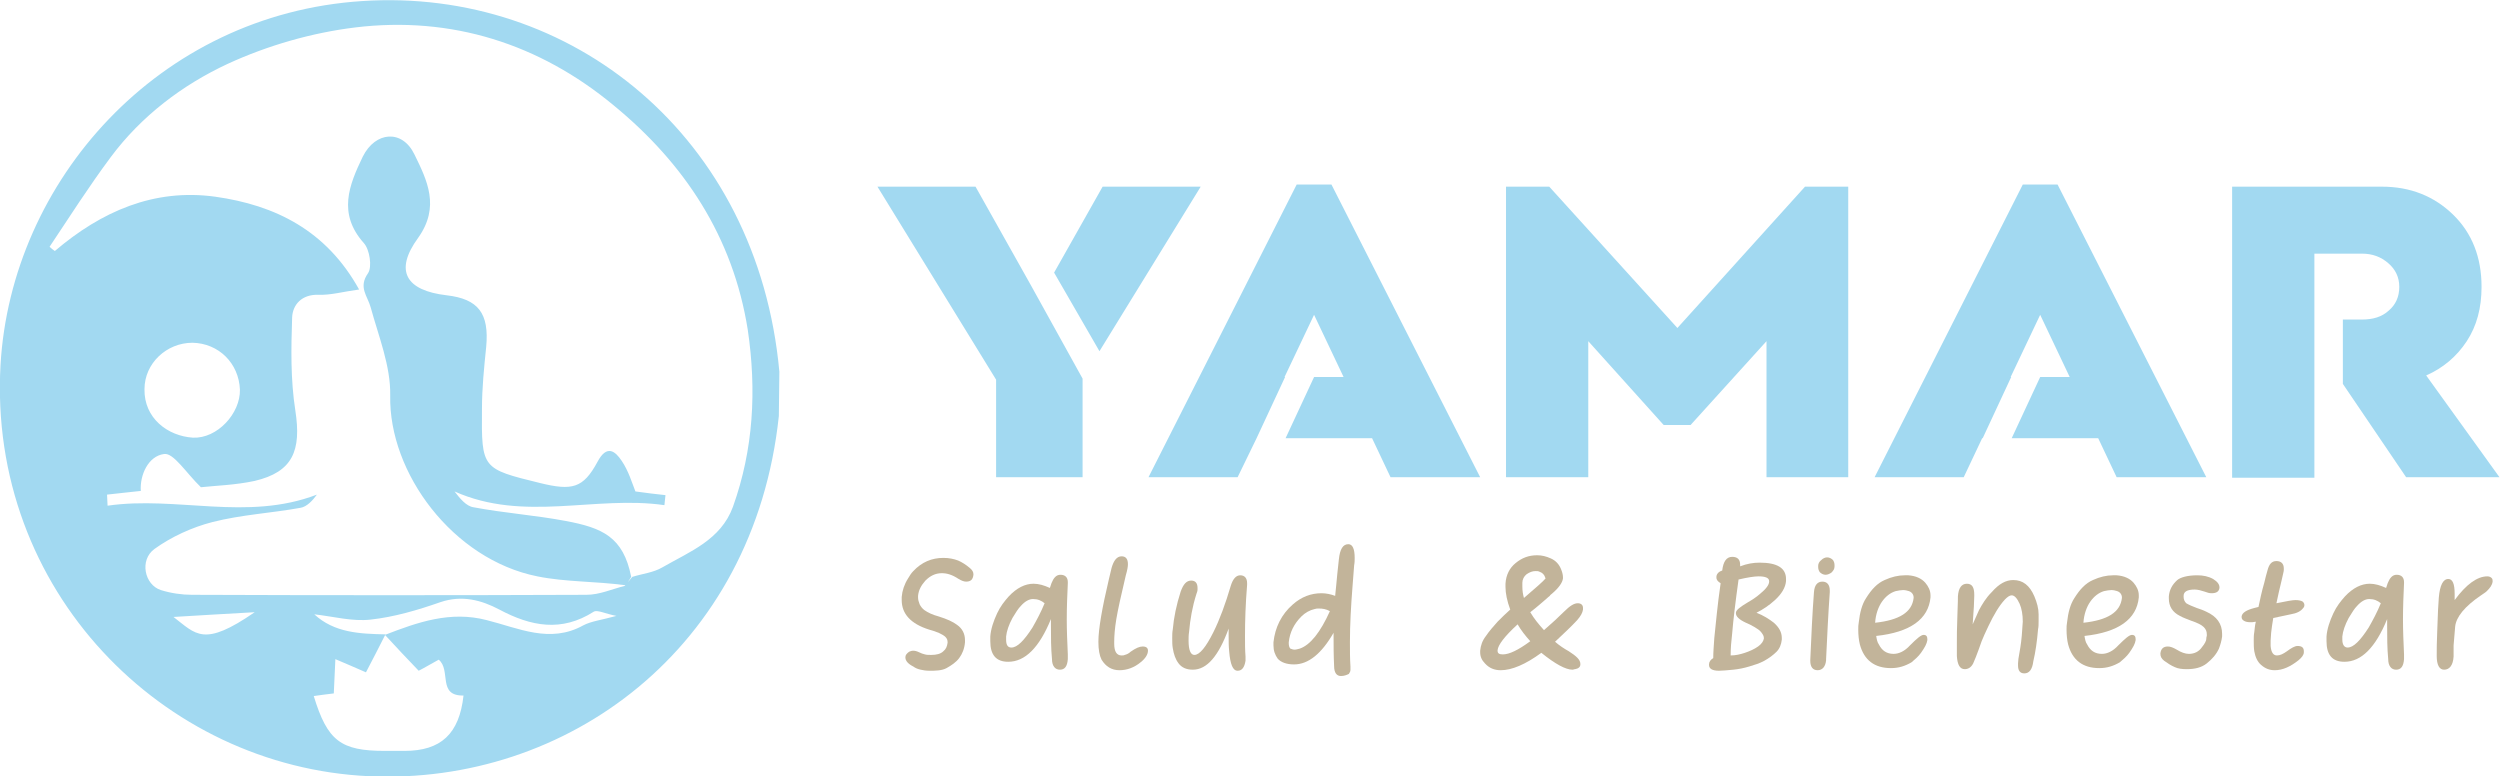 <?xml version="1.0" encoding="utf-8"?>
<!-- Generator: Adobe Illustrator 23.1.0, SVG Export Plug-In . SVG Version: 6.00 Build 0)  -->
<svg version="1.1" id="Capa_1" xmlns="http://www.w3.org/2000/svg" xmlns:xlink="http://www.w3.org/1999/xlink" x="0px" y="0px"
	 viewBox="0 0 474.1 147.2" style="enable-background:new 0 0 474.1 147.2;" xml:space="preserve">
<style type="text/css">
	.st0{fill:#C2B49A;}
	.st1{fill:#A2D9F1;}
	.st2{fill:none;}
</style>
<g>
	<path class="st0" d="M176.3,127.2c-0.7,0-1.3-0.1-1.7-0.2c-0.5-0.1-1-0.3-1.4-0.6c-1-0.5-1.5-1.1-1.5-1.7v-0.1c0-0.4,0.3-0.7,0.7-1
		c0.2-0.1,0.5-0.2,0.8-0.2c0.3,0,0.7,0.1,1.1,0.3s0.7,0.3,1.1,0.4c0.3,0.1,0.8,0.1,1.2,0.1c1,0,1.8-0.2,2.3-0.7
		c0.5-0.4,0.7-0.9,0.8-1.6v-0.1c0-0.4-0.1-0.7-0.4-1c-0.5-0.5-1.6-1-3.1-1.4c-3.5-1.1-5.2-3-5.2-5.6c0-0.2,0-0.4,0-0.6
		c0.1-1.2,0.5-2.4,1.2-3.5c0.3-0.5,0.6-1,1-1.4c1.6-1.7,3.5-2.5,5.7-2.5c1.1,0,2,0.2,2.8,0.5c0.7,0.3,1.5,0.8,2.2,1.4
		c0.5,0.4,0.7,0.8,0.7,1.2v0.1c-0.1,0.9-0.5,1.3-1.4,1.3c-0.4,0-0.9-0.2-1.4-0.5c-1.2-0.8-2.2-1.1-3.2-1.1c-1.2,0-2.2,0.5-3.1,1.4
		c-0.8,0.9-1.3,1.8-1.4,2.9c0,0.1,0,0.2,0,0.3c0,0.4,0.1,0.8,0.3,1.3c0.2,0.4,0.5,0.8,0.9,1.1c0.7,0.5,1.6,0.9,2.7,1.2
		c1.6,0.5,2.7,1,3.5,1.6c1,0.7,1.5,1.7,1.5,2.9c0,0.1,0,0.3,0,0.4c-0.1,1.2-0.5,2.2-1.1,3c-0.6,0.8-1.5,1.4-2.4,1.9
		S177.3,127.2,176.3,127.2z"/>
	<path class="st0" d="M201,127c-0.9,0-1.5-0.7-1.5-2c-0.2-2.1-0.2-4.2-0.2-6.3c0-0.4,0-0.9,0-1.3c-2.2,5.4-4.9,8.1-8.1,8.1
		c-2.3,0-3.4-1.3-3.4-3.9c0-0.3,0-0.6,0-0.9c0.1-1.4,0.6-2.9,1.3-4.4c0.6-1.3,1.4-2.3,2.2-3.2c1.5-1.6,3.1-2.4,4.7-2.4
		c1,0,2,0.3,3.1,0.8l0.3-0.9c0.4-1,0.9-1.6,1.7-1.6c0.9,0,1.4,0.5,1.4,1.4c0,0.1,0,0.1,0,0.2c-0.1,2.2-0.2,4.5-0.2,6.9
		c0,2.1,0.1,4.3,0.2,6.6c0,0.2,0,0.4,0,0.5c0,0.1,0,0.3,0,0.4C202.4,126.4,201.9,127,201,127z M191.8,122.8c1.1,0,2.4-1.3,4-3.8
		c0.8-1.4,1.6-2.9,2.3-4.6c-0.6-0.5-1.3-0.8-2.2-0.8c-0.7,0-1.5,0.4-2.3,1.3c-0.5,0.5-1,1.3-1.6,2.3c-0.7,1.3-1.1,2.5-1.2,3.5
		c0,0.2,0,0.4,0,0.6C190.8,122.3,191.1,122.8,191.8,122.8z"/>
	<path class="st0" d="M212.3,127.1c-1.5,0-2.6-0.7-3.4-2c-0.4-0.8-0.6-1.9-0.6-3.4c0-2.4,0.7-6.4,2-11.9l0.5-2.1
		c0.4-1.4,1-2.2,1.9-2.2c0.8,0,1.2,0.5,1.2,1.5c0,0.4-0.1,1.1-0.4,2.1c-0.9,3.8-1.5,6.5-1.8,8.3c-0.3,1.8-0.4,3.3-0.4,4.3v0.4
		c0,1.5,0.5,2.2,1.4,2.2c0.2,0,0.4,0,0.6-0.1c0.4-0.1,0.8-0.3,1.1-0.6c1-0.7,1.7-1,2.3-1c0.7,0,1,0.3,1,0.8c0,0.7-0.5,1.5-1.4,2.2
		C215.1,126.6,213.7,127.1,212.3,127.1z"/>
	<path class="st0" d="M234.7,127.2c-0.9,0-1.4-1.2-1.6-3.7c-0.1-0.9-0.1-1.9-0.1-2.9c0-0.5,0-0.9,0-1.4c-1.9,5.2-4.1,7.8-6.8,7.8
		c-1.2,0-2.1-0.4-2.7-1.2c-0.6-0.8-0.9-1.7-1.1-2.9c-0.1-0.6-0.1-1.2-0.1-1.9c0-0.5,0-1.1,0.1-1.6c0.2-2.3,0.7-4.7,1.5-7.2
		c0.5-1.4,1.1-2.1,2-2.1c0.8,0,1.2,0.5,1.2,1.4c0,0.1,0,0.2,0,0.3c0,0.3-0.1,0.5-0.2,0.8c-0.8,2.5-1.2,4.9-1.4,7.2
		c-0.1,0.6-0.1,1.2-0.1,1.7c0,1.8,0.4,2.7,1.1,2.7c1,0,2.2-1.5,3.6-4.3c1.2-2.4,2.3-5.4,3.3-8.8c0.4-1.3,1-2,1.8-2
		c0.8,0,1.3,0.5,1.3,1.5c0,0.1,0,0.2,0,0.3c-0.3,3.7-0.4,6.9-0.4,9.7c0,1.4,0,2.7,0.1,3.9v0.3c0,0.2,0,0.3,0,0.5
		C236,126.6,235.5,127.2,234.7,127.2z"/>
	<path class="st0" d="M254.3,128.2c-0.8,0-1.3-0.6-1.3-1.9c-0.1-2.1-0.1-4-0.1-5.5V120c-2.3,4-4.8,6-7.5,6c-1.4,0-2.5-0.4-3.1-1.1
		c-0.5-0.7-0.8-1.5-0.8-2.5c0-0.2,0-0.4,0-0.6c0.3-2.8,1.5-5.3,3.7-7.2c1.6-1.4,3.4-2.1,5.4-2.1c0.9,0,1.8,0.2,2.6,0.5l0.2-2
		c0.1-1.3,0.3-3,0.5-4.9c0.2-2,0.8-2.9,1.8-2.9c0.8,0,1.2,0.9,1.2,2.6c0,0.4,0,0.9-0.1,1.4l-0.3,3.9c-0.3,3.8-0.5,7.3-0.5,10.7
		c0,1.6,0,3.1,0.1,4.6v0.2c0,0.1,0,0.2,0,0.4c0,0.3-0.1,0.5-0.3,0.8C255.4,128,254.9,128.2,254.3,128.2z M245.5,123.2
		c0.3,0,0.6-0.1,1-0.2c2-0.7,3.9-3.1,5.7-7.1c-0.7-0.4-1.4-0.5-2.1-0.5c-0.3,0-0.5,0-0.8,0.1c-0.9,0.2-1.8,0.7-2.5,1.4
		c-1.4,1.4-2.2,3-2.4,4.9c0,0.1,0,0.1,0,0.2c0,0.4,0.1,0.8,0.3,1C245,123.1,245.2,123.2,245.5,123.2z"/>
	<path class="st0" d="M284.6,127.1c-1.2,0-2.2-0.4-3-1.3c-0.6-0.6-0.9-1.3-0.9-2.1c0-0.1,0-0.2,0-0.3c0.1-1,0.4-1.9,1.1-2.8
		c0.6-0.9,1.4-1.8,2.2-2.7c0.8-0.8,1.6-1.6,2.4-2.3c-0.6-1.6-0.9-3.1-0.9-4.3c0-0.2,0-0.4,0-0.6c0.1-1.7,0.8-3,1.9-3.9
		c1.2-1,2.5-1.5,4.1-1.5c0.9,0,1.7,0.2,2.6,0.6c0.9,0.4,1.6,1.1,2,2.2c0.2,0.5,0.3,1,0.3,1.4c0,0.1,0,0.1,0,0.2
		c-0.1,0.8-0.8,1.8-2.1,2.9c-0.1,0.1-0.3,0.2-0.4,0.4c-0.1,0.1-0.4,0.3-0.7,0.6c-0.7,0.6-1.7,1.5-3,2.5c0.7,1.2,1.6,2.3,2.6,3.4
		c1.5-1.3,2.8-2.5,3.8-3.5c1.1-1.1,1.9-1.6,2.6-1.6c0.6,0,1,0.3,1,0.9v0.3c-0.1,0.6-0.4,1.2-1.1,2c-1.1,1.2-2.5,2.5-4.2,4.1
		c0.8,0.7,1.7,1.3,2.6,1.8c1.4,0.9,2.2,1.6,2.2,2.4v0.1c0,0.5-0.4,0.8-1,0.9c-0.2,0-0.3,0.1-0.5,0.1c-1.3,0-3.3-1.1-5.9-3.2
		C289.3,126,286.7,127.1,284.6,127.1z M285,124.1c1.2,0,2.9-0.8,5.2-2.5c-0.9-1-1.7-2-2.4-3.2c-2.5,2.3-3.7,3.9-3.8,4.9v0.1
		C284,123.9,284.3,124.1,285,124.1z M289,113.4c2.2-1.9,3.6-3.1,4.1-3.7c-0.2-0.7-0.6-1.1-1.2-1.3c-0.2-0.1-0.4-0.1-0.7-0.1
		c-0.6,0-1.1,0.2-1.7,0.6c-0.5,0.4-0.8,1-0.8,1.6c0,0.2,0,0.4,0,0.7C288.7,112,288.8,112.7,289,113.4z"/>
	<path class="st0" d="M326,127.2c-1.3,0-1.9-0.4-1.9-1.1V126c0-0.5,0.3-0.9,0.8-1.2c0-1.1,0.1-2.3,0.2-3.8c0.3-2.8,0.6-6.3,1.2-10.4
		c-0.5-0.3-0.8-0.6-0.8-1.1v-0.1c0-0.5,0.4-1,1.1-1.2c0.2-1.7,0.8-2.6,1.9-2.6c1,0,1.5,0.5,1.5,1.5c0,0.1,0,0.2,0,0.3
		c1.3-0.5,2.5-0.7,3.7-0.7c3.3,0,5,1,5,3.1c0,0.1,0,0.2,0,0.4c-0.1,1.2-0.8,2.4-2.1,3.6c-1.1,1-2.3,1.8-3.5,2.4
		c1.3,0.5,2.4,1.2,3.3,1.9c1,0.9,1.5,1.8,1.5,2.9c0,0.1,0,0.2,0,0.3c-0.1,0.9-0.4,1.7-1,2.3s-1.4,1.2-2.3,1.7
		c-0.9,0.5-1.9,0.8-2.9,1.1s-2,0.5-3,0.6C327.5,127.1,326.7,127.2,326,127.2z M328.2,124.3c0.9,0,1.8-0.2,2.7-0.5s1.8-0.7,2.5-1.2
		c0.7-0.5,1-1,1.1-1.5V121c0-0.4-0.2-0.7-0.5-1.1s-0.8-0.7-1.3-1s-1.1-0.6-1.6-0.8c-1.3-0.6-1.9-1.2-1.9-1.8v-0.1
		c0-0.5,0.8-1.1,2.3-2c0.7-0.4,1.5-0.9,2.3-1.6c1.1-0.9,1.7-1.7,1.7-2.3v-0.1c0-0.6-0.7-0.9-2-0.9c-0.8,0-2.1,0.2-3.8,0.6
		c-0.6,4.3-1,7.7-1.2,10.1C328.3,121.7,328.2,123,328.2,124.3z"/>
	<path class="st0" d="M344.7,127.1c-0.9,0-1.4-0.6-1.4-1.8v-0.1c0.2-4.7,0.4-9,0.7-12.9c0.1-1.4,0.7-2,1.6-2c0.9,0,1.4,0.6,1.4,1.7
		c0,0.1,0,0.2,0,0.3c-0.3,4.2-0.5,8.5-0.7,12.7l0,0.2C346.2,126.4,345.6,127.1,344.7,127.1z M346.2,109c-0.4,0-0.8-0.2-1.1-0.5
		c-0.2-0.3-0.3-0.6-0.3-1v-0.2c0-0.4,0.2-0.8,0.6-1.1c0.3-0.3,0.7-0.5,1.1-0.5c0.4,0,0.8,0.2,1.1,0.5c0.2,0.3,0.3,0.6,0.3,1v0.2
		c0,0.5-0.2,0.8-0.6,1.2C347,108.8,346.6,109,346.2,109z"/>
	<path class="st0" d="M358.6,126.7c-3.1,0-5.1-1.5-5.9-4.5c-0.2-0.8-0.3-1.8-0.3-2.8c0-0.5,0-0.9,0.1-1.4c0.2-1.8,0.6-3.4,1.4-4.6
		c1-1.6,2.1-2.8,3.5-3.4c1.3-0.6,2.6-0.9,3.8-0.9c0.2,0,0.5,0,0.7,0c1.4,0.1,2.5,0.6,3.2,1.4c0.6,0.7,1,1.5,1,2.4c0,0.1,0,0.3,0,0.4
		c-0.4,4.1-3.8,6.6-10.3,7.3c0.1,0.6,0.2,1.2,0.5,1.6c0.6,1.2,1.5,1.8,2.8,1.8c1,0,2.1-0.5,3.1-1.6c1.3-1.3,2.1-2,2.6-2
		c0.5,0,0.7,0.3,0.7,0.8c0,0.1,0,0.1,0,0.2c-0.1,0.7-0.5,1.4-1.2,2.4c-0.5,0.7-1.2,1.3-1.8,1.8C361.3,126.3,360.1,126.7,358.6,126.7
		z M355.6,118.1c4.6-0.5,7-2,7.3-4.7v-0.1c0-0.5-0.3-1-0.9-1.2c-0.3-0.1-0.7-0.2-1.1-0.2c-0.4,0-0.9,0.1-1.4,0.2c-1,0.3-1.9,1-2.6,2
		S355.7,116.5,355.6,118.1z"/>
	<path class="st0" d="M383.9,127.7c-0.8,0-1.2-0.5-1.2-1.5c0-0.1,0-0.2,0-0.4c0-0.4,0.1-1.2,0.3-2.2c0.2-1.1,0.4-2.5,0.5-4.3
		c0-0.5,0.1-1,0.1-1.4c0-1.3-0.2-2.5-0.6-3.4c-0.5-1.1-1-1.6-1.5-1.6c-0.4,0-0.8,0.3-1.3,0.8c-1.1,1.2-2.1,2.9-3.1,5
		c-0.6,1.2-1,2.2-1.3,2.9c-0.9,2.6-1.5,4-1.6,4.2c-0.4,0.8-1,1.1-1.6,1.1c-0.9,0-1.4-0.8-1.5-2.5c0-0.7,0-1.4,0-2.3
		c0-1.3,0-3.1,0.1-5.4c0.1-2.3,0.1-3.5,0.1-3.6c0.1-1.6,0.7-2.4,1.7-2.4c1,0,1.4,0.7,1.4,2.1v0.2c0,0.9-0.1,2.7-0.3,5.4
		c0.3-0.7,0.7-1.6,1.2-2.7c0.6-1.1,1.3-2.3,2.4-3.4c1.4-1.6,2.7-2.3,4.1-2.3c1.8,0,3.1,1,4,3.1c0.5,1.2,0.8,2.3,0.8,3.4
		c0,0.5,0,0.9,0,1.3c0,0.5,0,1.1-0.1,1.5c-0.2,2.4-0.5,4.4-0.9,6.1C385.4,127,384.8,127.7,383.9,127.7z"/>
	<path class="st0" d="M398.1,126.7c-3.1,0-5.1-1.5-5.9-4.5c-0.2-0.8-0.3-1.8-0.3-2.8c0-0.5,0-0.9,0.1-1.4c0.2-1.8,0.6-3.4,1.4-4.6
		c1-1.6,2.1-2.8,3.5-3.4c1.3-0.6,2.6-0.9,3.8-0.9c0.2,0,0.5,0,0.7,0c1.4,0.1,2.5,0.6,3.2,1.4c0.6,0.7,1,1.5,1,2.4c0,0.1,0,0.3,0,0.4
		c-0.4,4.1-3.8,6.6-10.3,7.3c0.1,0.6,0.2,1.2,0.5,1.6c0.6,1.2,1.5,1.8,2.8,1.8c1,0,2.1-0.5,3.1-1.6c1.3-1.3,2.1-2,2.6-2
		c0.5,0,0.7,0.3,0.7,0.8c0,0.1,0,0.1,0,0.2c-0.1,0.7-0.5,1.4-1.2,2.4c-0.5,0.7-1.2,1.3-1.8,1.8C400.8,126.3,399.6,126.7,398.1,126.7
		z M395.1,118.1c4.6-0.5,7-2,7.3-4.7v-0.1c0-0.5-0.3-1-0.9-1.2c-0.3-0.1-0.7-0.2-1.1-0.2c-0.4,0-0.9,0.1-1.4,0.2c-1,0.3-1.9,1-2.6,2
		S395.2,116.5,395.1,118.1z"/>
	<path class="st0" d="M416.7,109.1c1.1,0,2.1,0.2,3,0.7c0.8,0.5,1.2,1,1.2,1.6v0.1c-0.1,0.7-0.6,1-1.5,1c-0.4,0-0.8-0.1-1.3-0.3
		c-0.6-0.2-1.3-0.4-1.9-0.4c-1.4,0-2.1,0.4-2.1,1.2c0,0.1,0,0.2,0,0.2c0,0.5,0.2,0.9,0.5,1.2c0.5,0.3,1.2,0.6,2,0.9
		c0.6,0.2,1.2,0.4,1.8,0.7c2,0.9,3,2.3,3,4.2c0,0.2,0,0.4,0,0.5c-0.1,0.8-0.3,1.5-0.6,2.3c-0.5,1.1-1.3,2-2.3,2.8
		c-1,0.8-2.3,1.1-3.8,1.1c-0.9,0-1.7-0.1-2.3-0.4c-0.7-0.3-1.3-0.7-2-1.2c-0.5-0.4-0.7-0.8-0.7-1.3v-0.1c0.1-0.8,0.5-1.3,1.4-1.3
		c0.5,0,1,0.2,1.7,0.6c0.8,0.5,1.6,0.8,2.3,0.8c1,0,1.9-0.4,2.5-1.3c0.5-0.6,0.8-1.2,0.8-1.5c0-0.4,0.1-0.6,0.1-0.6
		c0-0.1,0-0.2,0-0.3c0-0.6-0.2-1-0.6-1.4c-0.4-0.4-1.2-0.8-2.4-1.2c-0.7-0.3-1.4-0.5-2.1-0.9c-1.4-0.7-2.1-1.8-2.1-3.3
		c0-0.1,0-0.3,0-0.4c0.1-1.2,0.6-2.2,1.6-3.1C413.5,109.5,414.8,109.1,416.7,109.1z"/>
	<path class="st0" d="M431.4,127.1c-1,0-1.8-0.3-2.6-1c-0.7-0.6-1.1-1.5-1.3-2.6c-0.1-0.7-0.1-1.3-0.1-2c0-0.5,0-1.1,0.1-1.6
		c0.1-0.6,0.1-1.3,0.3-2c-0.5,0.1-0.8,0.1-1,0.1c-0.6,0-1-0.1-1.3-0.3c-0.3-0.2-0.4-0.4-0.4-0.7v-0.1c0.1-0.7,0.9-1.2,2.4-1.6
		l0.8-0.2c0.3-1.4,0.6-2.9,1.1-4.6c0.2-0.9,0.4-1.6,0.6-2.3c0.3-1.2,0.8-1.8,1.7-1.8c0.9,0,1.4,0.5,1.4,1.4c0,0.1,0,0.2,0,0.3
		c0,0.3-0.2,0.9-0.4,1.9c-0.4,1.6-0.7,3-1,4.4c1.9-0.4,3.1-0.6,3.6-0.6c0.6,0,1.1,0.1,1.4,0.3c0.2,0.2,0.3,0.4,0.3,0.6v0.1
		c0,0.2-0.1,0.4-0.3,0.6c-0.4,0.5-1.1,0.9-2.3,1.1l-3.3,0.7c-0.2,1.1-0.3,2-0.4,2.8c0,0.5-0.1,1-0.1,1.5c0,0.4,0,0.7,0,1
		c0.1,1.2,0.5,1.8,1.2,1.8c0.6,0,1.2-0.3,1.9-0.8c0.8-0.6,1.5-1,2-1c0.8,0,1.2,0.3,1.2,1c0,0.1,0,0.1,0,0.2c0,0.5-0.4,1-1,1.5
		C434.4,126.4,432.9,127.1,431.4,127.1z"/>
	<path class="st0" d="M454.4,127c-0.9,0-1.5-0.7-1.5-2c-0.2-2.1-0.2-4.2-0.2-6.3c0-0.4,0-0.9,0-1.3c-2.2,5.4-4.9,8.1-8.1,8.1
		c-2.3,0-3.4-1.3-3.4-3.9c0-0.3,0-0.6,0-0.9c0.1-1.4,0.6-2.9,1.3-4.4c0.6-1.3,1.4-2.3,2.2-3.2c1.5-1.6,3.1-2.4,4.7-2.4
		c1,0,2,0.3,3.1,0.8l0.3-0.9c0.4-1,0.9-1.6,1.7-1.6c0.9,0,1.4,0.5,1.4,1.4c0,0.1,0,0.1,0,0.2c-0.1,2.2-0.2,4.5-0.2,6.9
		c0,2.1,0.1,4.3,0.2,6.6c0,0.2,0,0.4,0,0.5c0,0.1,0,0.3,0,0.4C455.8,126.4,455.3,127,454.4,127z M445.2,122.8c1.1,0,2.4-1.3,4-3.8
		c0.8-1.4,1.6-2.9,2.3-4.6c-0.6-0.5-1.3-0.8-2.2-0.8c-0.7,0-1.5,0.4-2.3,1.3c-0.5,0.5-1,1.3-1.6,2.3c-0.7,1.3-1.1,2.5-1.2,3.5
		c0,0.2,0,0.4,0,0.6C444.2,122.3,444.6,122.8,445.2,122.8z"/>
	<path class="st0" d="M471.6,112.1c-0.3,0.3-0.7,0.5-1.1,0.8c-3.1,2.1-4.7,4.1-4.9,5.9c-0.2,2.2-0.3,3.4-0.3,3.6c0,1.3,0,2,0,2.1
		c-0.1,1.7-0.8,2.5-1.8,2.5c-0.9,0-1.4-0.9-1.4-2.6v-0.1c0-1,0-2.6,0.1-4.7c0.1-3.1,0.2-5.2,0.3-6.3c0.2-2.3,0.8-3.5,1.8-3.5
		c0.8,0,1.2,0.9,1.2,2.8c0,0.4,0,0.8,0,1.2c2.2-3,4.3-4.5,6.2-4.5c0.3,0,0.6,0.1,0.8,0.3c0.2,0.2,0.2,0.4,0.2,0.6v0.1
		C472.6,111,472.2,111.5,471.6,112.1z"/>
</g>
<g>
	<g>
		<polygon class="st1" points="227.7,35.4 209.1,35.4 199.9,51.7 208.5,66.6 		"/>
		<polygon class="st1" points="195.5,54.1 185,35.4 166.4,35.4 188.9,72 188.9,90.5 205.3,90.5 205.3,71.8 205.3,71.8 195.5,54.1 		
			"/>
	</g>
	<path class="st2" d="M438.9,48.1"/>
	<polygon class="st1" points="245.9,35 217.8,90.5 234.7,90.5 238.3,83.1 238.3,83.1 243.7,71.5 243.6,71.5 249.2,59.7 254.8,71.5 
		249.2,71.5 243.8,83.1 260.2,83.1 263.7,90.5 280.7,90.5 252.5,35 	"/>
	<polygon class="st1" points="318.1,62.2 293.8,35.4 285.6,35.4 285.6,90.5 301.2,90.5 301.2,64.7 315.5,80.6 320.6,80.6 335,64.7 
		335,90.5 350.5,90.5 350.5,35.4 342.3,35.4 	"/>
	<polygon class="st1" points="383.6,35 355.5,90.5 372.4,90.5 375.9,83.1 376,83.1 381.4,71.5 381.3,71.5 386.9,59.7 392.5,71.5 
		386.9,71.5 381.5,83.1 397.9,83.1 401.4,90.5 418.4,90.5 390.2,35 	"/>
	<g>
		<path class="st1" d="M460.1,71.2c3.2-1.4,5.8-3.6,7.7-6.5c1.9-2.9,2.8-6.3,2.8-10.3c0-5.6-1.8-10.2-5.4-13.7
			c-3.6-3.5-8.1-5.3-13.5-5.3h-28.4v55.2h15.6V75.7h0V53.7h0v-5.6h9c2,0,3.6,0.6,5,1.8c1.4,1.2,2.1,2.7,2.1,4.5c0,1.9-0.7,3.4-2,4.5
			c-1.3,1.2-3,1.7-5.1,1.7h-3.6v12.2h0l12,17.7h17.7L460.1,71.2z"/>
	</g>
</g>
<path class="st1" d="M147.7,78.9c-4.7,44.3-40.4,70-77.7,68.3c-39.2-1.8-72.3-35.3-69.9-78C2.1,34.4,30,2.7,68.7,0.2
	c39.6-2.6,75,25.6,79.1,70.3 M73,120.4c6.2-2.4,12.4-4.6,19.3-2.8c6,1.5,12,4.5,18.3,1c1.5-0.8,3.4-1,6.3-1.8
	c-2.1-0.4-3.6-1.2-4.3-0.8c-6.1,3.9-11.9,2.8-17.9-0.4c-3.4-1.8-7.1-2.8-11.2-1.4c-4.3,1.5-8.7,2.8-13.2,3.3
	c-3.5,0.4-7.1-0.6-10.7-1c3.8,3.5,8.6,3.7,13.5,3.8c-1.2,2.4-2.4,4.7-3.7,7.2c-1.8-0.8-3.7-1.6-5.8-2.5c-0.1,2.5-0.2,4.5-0.3,6.5
	c-1.5,0.2-2.6,0.3-3.8,0.5c2.6,8.5,5.1,10.4,13.5,10.4c1.2,0,2.5,0,3.7,0c6.9,0,10.4-3.2,11.2-10.5c-5,0.1-2.3-4.8-4.7-6.8
	c-1.3,0.7-2.8,1.6-3.8,2.1C77.2,124.9,75.1,122.7,73,120.4 M118.7,111c-5.8-0.8-11.4-0.6-16.8-1.7C85.9,106.1,73.7,89.7,74,75
	c0.1-5.6-2.2-11.2-3.7-16.7c-0.6-2.2-2.4-3.8-0.5-6.5c0.8-1.2,0.3-4.5-0.8-5.7c-5-5.6-2.8-11-0.2-16.4c2.4-4.8,7.5-5.2,9.8-0.4
	c2.4,4.9,4.9,9.9,0.7,15.8c-4.6,6.3-2.3,10,5.4,10.9c6,0.7,8.1,3.4,7.5,9.8c-0.4,3.9-0.8,7.8-0.8,11.8c-0.1,11.3,0,11.3,11,14
	c6.1,1.5,8.2,1,10.9-4c1.8-3.4,3.4-2,4.6-0.2c1.3,1.9,2,4.3,2.6,5.8c2.1,0.3,3.9,0.5,5.7,0.7c-0.1,0.6-0.1,1.3-0.2,1.9
	c-13.1-1.9-26.6,3.3-39.8-2.6c1,1.3,2.2,2.8,3.6,3c5.8,1.1,11.7,1.5,17.5,2.6c6.9,1.3,10.9,3,12.4,10.6L118.7,111z M119.9,109.4
	c1.9-0.6,4-0.8,5.7-1.8c5.2-3,11.1-5.2,13.4-11.5c3.9-10.9,4.5-22.1,2.8-33.6C139,44.9,129.8,31,116.4,20C102.3,8.3,85.6,3,67.4,5.2
	c-8.2,1-16.6,3.4-24.2,6.9c-8.6,4-16.4,9.9-22.2,17.7c-4.1,5.5-7.8,11.3-11.6,17c0.3,0.3,0.7,0.6,1,0.8c8.8-7.5,18.8-11.9,30.4-10.3
	c11.4,1.6,21.1,6.4,27.3,17.6c-3,0.4-5.4,1.1-7.7,1c-3.2-0.1-4.9,1.9-5,4.3C55.2,66.1,55.1,72,56,77.8c1.2,7.7-0.5,11.7-7.7,13.4
	c-3.7,0.8-7.5,0.9-10.2,1.2c-2.8-2.7-5.2-6.6-7-6.3c-3,0.4-4.6,4-4.4,7c-2.2,0.2-4.3,0.5-6.4,0.7c0,0.7,0.1,1.4,0.1,2.1
	c13.1-1.9,26.4,3,39.7-2.1c-0.8,1.1-1.9,2.3-3.1,2.5c-5.5,1-11.2,1.3-16.7,2.7c-3.9,1-7.8,2.8-11,5.1c-2.9,2.1-1.9,6.8,1.2,7.8
	c1.9,0.6,4,0.9,5.9,0.9c24.9,0.1,49.9,0.1,74.8,0c2.5,0,4.9-1.1,7.3-1.7 M36.5,65c-4.9,0-9.1,3.9-9.1,8.8c-0.1,5.5,4.4,8.9,9.2,9.2
	c4.6,0.2,9-4.6,8.9-9.1C45.3,68.9,41.5,65.1,36.5,65 M48.3,116.1c-5.1,0.3-10.7,0.6-15.4,0.9C37.2,120.3,38.6,122.8,48.3,116.1"/>
</svg>
